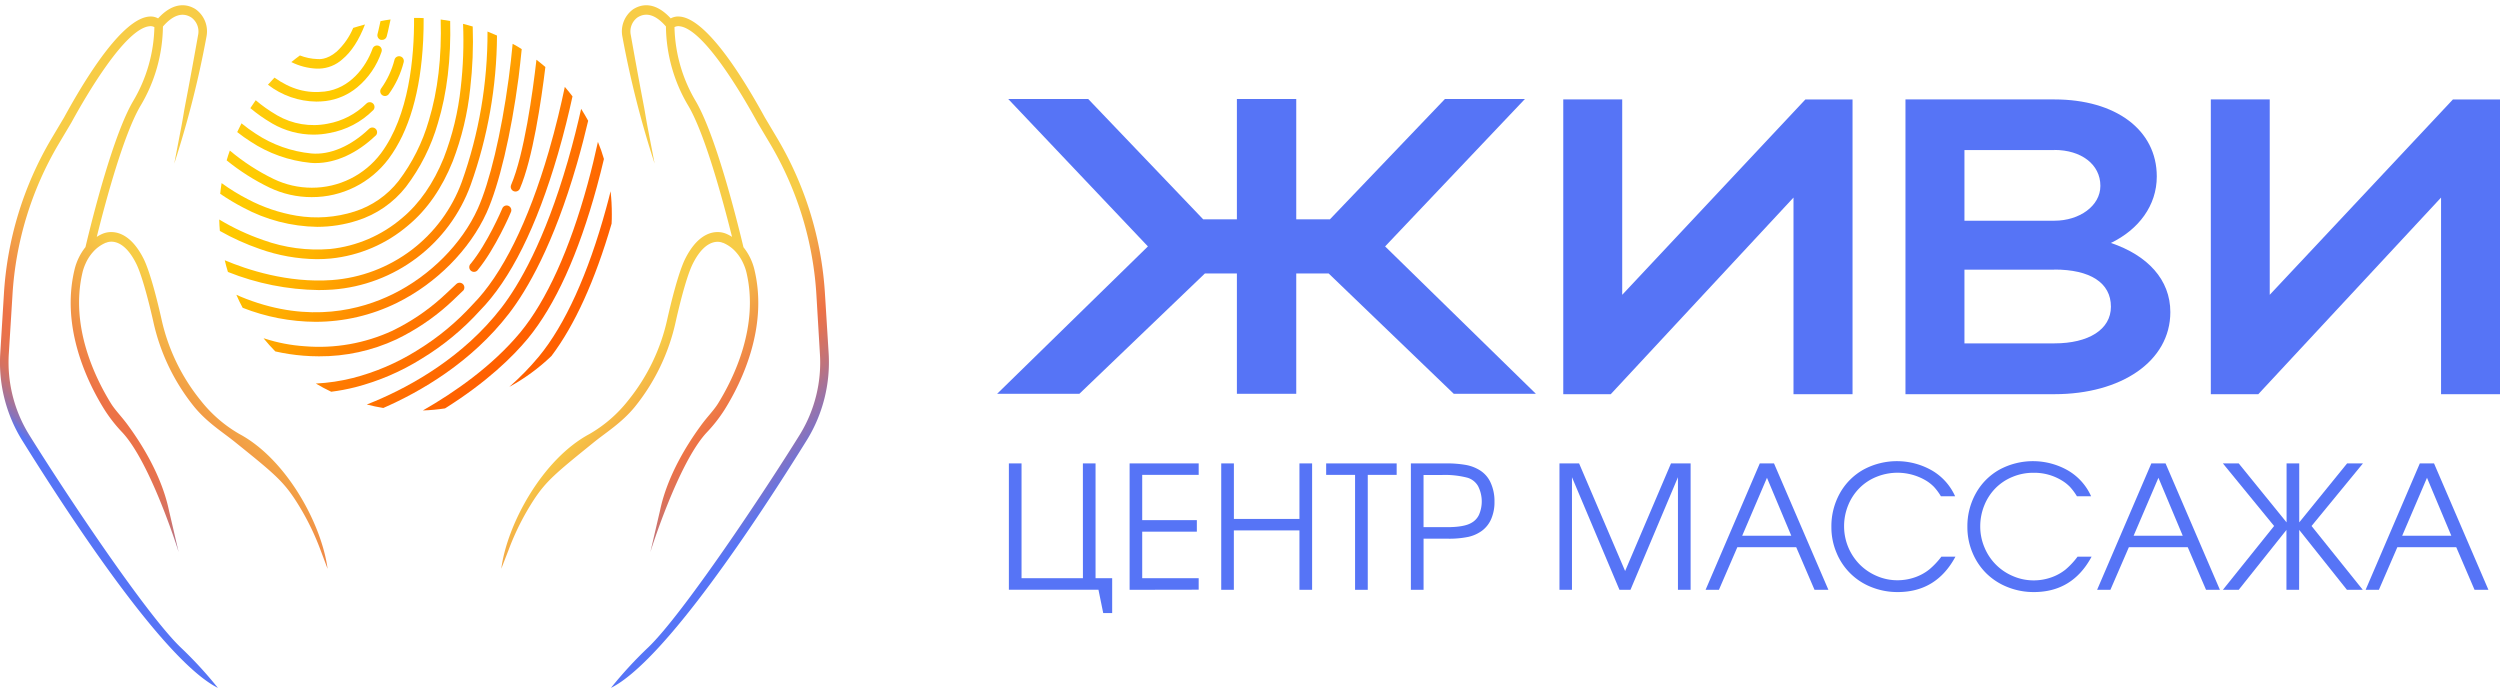 <?xml version="1.0" encoding="UTF-8"?> <svg xmlns="http://www.w3.org/2000/svg" xmlns:xlink="http://www.w3.org/1999/xlink" viewBox="0 0 789.74 217.3"><defs><style> .cls-1 { fill: none; } .cls-2 { clip-path: url(#clip-path); } .cls-3 { fill: url(#Безымянный_градиент_81); } .cls-4 { clip-path: url(#clip-path-2); } .cls-5 { clip-path: url(#clip-path-3); } .cls-6 { clip-path: url(#clip-path-4); } .cls-7 { clip-path: url(#clip-path-5); } .cls-8 { clip-path: url(#clip-path-6); } .cls-9 { clip-path: url(#clip-path-7); } .cls-10 { clip-path: url(#clip-path-8); } .cls-11 { clip-path: url(#clip-path-9); } .cls-12 { clip-path: url(#clip-path-10); } .cls-13 { clip-path: url(#clip-path-11); } .cls-14 { clip-path: url(#clip-path-12); } .cls-15 { clip-path: url(#clip-path-13); } .cls-16 { clip-path: url(#clip-path-14); } .cls-17 { clip-path: url(#clip-path-15); } .cls-18 { clip-path: url(#clip-path-16); } .cls-19 { clip-path: url(#clip-path-17); } .cls-20 { clip-path: url(#clip-path-18); } .cls-21 { fill: url(#Безымянный_градиент_38); } .cls-22 { fill: url(#Безымянный_градиент_39); } .cls-23 { fill: #5674f6; } </style><clipPath id="clip-path" transform="translate(0 1.66)"><path class="cls-1" d="M115.3,6.07c-1.9,4.94-4.29,8.64-7.15,11a11.46,11.46,0,0,1-7.32,2.95,6.1,6.1,0,0,1-.8,0,19.83,19.83,0,0,1-8-2.07c.88-.72,1.79-1.42,2.71-2.09A16.94,16.94,0,0,0,100.24,17a.76.76,0,0,1,.21,0c.09,0,2.72.39,5.91-2.36a21.57,21.57,0,0,0,5.22-7.49C112.8,6.78,114,6.41,115.3,6.07Z"></path></clipPath><linearGradient id="Безымянный_градиент_81" data-name="Безымянный градиент 81" x1="43.81" y1="-2.04" x2="171.98" y2="100.39" gradientUnits="userSpaceOnUse"><stop offset="0.04" stop-color="#ffcd53"></stop><stop offset="0.15" stop-color="#ffcc34"></stop><stop offset="0.31" stop-color="#ffcb0e"></stop><stop offset="0.4" stop-color="#ffcb00"></stop><stop offset="0.47" stop-color="#ffc500"></stop><stop offset="0.57" stop-color="#ffb400"></stop><stop offset="0.67" stop-color="#f90"></stop><stop offset="0.76" stop-color="#ff7c00"></stop><stop offset="0.98" stop-color="#ff6000"></stop></linearGradient><clipPath id="clip-path-2" transform="translate(0 1.66)"><path class="cls-1" d="M120.52,14.73a25,25,0,0,1-7.68,11.2,19.41,19.41,0,0,1-9.93,4.32,25.76,25.76,0,0,1-3,.18A25.46,25.46,0,0,1,84.64,25.1c.67-.76,1.36-1.51,2.07-2.24,5.14,3.66,10.26,5.06,15.84,4.4,7.91-.93,13-7.61,15.14-13.55a1.5,1.5,0,1,1,2.83,1Z"></path></clipPath><clipPath id="clip-path-3" transform="translate(0 1.66)"><path class="cls-1" d="M118.63,41.19c-5.81,5.57-12.6,8.66-18.87,8.66-.57,0-1.12,0-1.67-.07a41.69,41.69,0,0,1-18.94-6.72,49.2,49.2,0,0,1-4.22-3c.43-.93.88-1.85,1.36-2.76a49.16,49.16,0,0,0,4.53,3.3,38.66,38.66,0,0,0,17.54,6.22c5.86.53,12.49-2.3,18.2-7.76a1.5,1.5,0,1,1,2.07,2.17Z"></path></clipPath><clipPath id="clip-path-4" transform="translate(0 1.66)"><path class="cls-1" d="M133.68,11.1c-.79,16.15-4.46,28.74-10.93,37.42A30.21,30.21,0,0,1,98.47,60.61a30.73,30.73,0,0,1-13.32-3A69.24,69.24,0,0,1,71.6,49c.29-1,.62-2.08,1-3.1a66.87,66.87,0,0,0,13.88,9,27.79,27.79,0,0,0,12,2.74,27.2,27.2,0,0,0,21.87-10.88C129.2,34.82,130.87,16.59,130.8,4h.45c.86,0,1.73,0,2.58.06C133.84,6.25,133.8,8.62,133.68,11.1Z"></path></clipPath><clipPath id="clip-path-5" transform="translate(0 1.66)"><path class="cls-1" d="M138.33,37.24A61.07,61.07,0,0,1,128.21,57.4,31.67,31.67,0,0,1,112.89,68a41.34,41.34,0,0,1-12.69,2,50.85,50.85,0,0,1-23.36-6.08,69.61,69.61,0,0,1-7.28-4.36c.12-1.14.26-2.26.44-3.38a64.85,64.85,0,0,0,8.31,5.11,51.09,51.09,0,0,0,15.34,5.19A39.16,39.16,0,0,0,112,65.16a28.69,28.69,0,0,0,13.88-9.62,58.25,58.25,0,0,0,9.6-19.17c2.83-9.31,4.08-20,3.73-31.87,1,.13,2,.29,3,.47C142.5,16.93,141.21,27.77,138.33,37.24Z"></path></clipPath><clipPath id="clip-path-6" transform="translate(0 1.66)"><path class="cls-1" d="M148.54,26.26A90,90,0,0,1,143,49.35c-3.39,8.45-8.1,15.23-14,20.14A44.42,44.42,0,0,1,104.51,80c-1.46.14-2.94.21-4.43.21A55.6,55.6,0,0,1,82.1,77a75.63,75.63,0,0,1-12.65-5.71c-.1-1.19-.17-2.39-.2-3.61a73.52,73.52,0,0,0,13.91,6.5A50.26,50.26,0,0,0,104.26,77a41.57,41.57,0,0,0,22.79-9.81c5.5-4.58,9.91-11,13.12-18.92A87.44,87.44,0,0,0,145.55,26a130.24,130.24,0,0,0,.73-20.13c1,.25,2,.53,3.05.84A131.09,131.09,0,0,1,148.54,26.26Z"></path></clipPath><clipPath id="clip-path-7" transform="translate(0 1.66)"><path class="cls-1" d="M157,9.57a142.59,142.59,0,0,1-8.34,47.25,50.4,50.4,0,0,1-43.6,33c-1.5.1-3,.15-4.45.15A80,80,0,0,1,72,84.25c-.38-1.22-.71-2.45-1-3.7,6.92,2.93,19.85,7.26,33.88,6.26a47.39,47.39,0,0,0,41-31A139.84,139.84,0,0,0,154,8.3C155,8.69,156,9.12,157,9.57Z"></path></clipPath><clipPath id="clip-path-8" transform="translate(0 1.66)"><path class="cls-1" d="M164.81,13.86c-.28,2.87-.63,5.88-1,9-2.37,17.93-6.14,33.88-10.1,42.67C148.39,77.22,137.83,87.88,125.42,94a58.21,58.21,0,0,1-25.76,6,63.67,63.67,0,0,1-23-4.43c-.73-1.34-1.41-2.72-2-4.12.74.34,1.77.79,3.07,1.29,20.1,7.74,36.3,3.47,46.35-1.48,11.8-5.8,21.84-15.91,26.85-27,3.77-8.38,7.42-23.72,9.75-41,.52-3.83.94-7.58,1.26-11.08C162.92,12.68,163.87,13.25,164.81,13.86Z"></path></clipPath><clipPath id="clip-path-9" transform="translate(0 1.66)"><path class="cls-1" d="M180.85,28.79c-1.13,5.19-2.66,11.5-4.61,18.21-6.7,23-15,39.66-24.62,49.44a82.4,82.4,0,0,1-18.42,15.21,74.55,74.55,0,0,1-20.95,9,63.07,63.07,0,0,1-7.62,1.44c-1.66-.79-3.29-1.65-4.86-2.59a60.17,60.17,0,0,0,11.69-1.75,71.91,71.91,0,0,0,20.08-8.58,80.73,80.73,0,0,0,17.82-14.68l.08-.09c9.16-9.28,17.43-25.94,23.9-48.17,2.25-7.73,3.93-14.91,5.08-20.44Q179.68,27.23,180.85,28.79Z"></path></clipPath><clipPath id="clip-path-10" transform="translate(0 1.66)"><path class="cls-1" d="M185.8,36.49c-.94,4-2.13,8.67-3.56,13.62-7.43,25.7-15.77,39.89-21.45,47.27-11.89,15.43-27.89,24.68-39.71,29.84-1.77-.29-3.5-.66-5.21-1.1.87-.34,1.77-.7,2.68-1.09,11.58-4.88,27.9-14,39.86-29.49,5.52-7.17,13.63-21,20.93-46.23,1.81-6.24,3.21-12,4.24-16.59C184.37,34,185.11,35.21,185.8,36.49Z"></path></clipPath><clipPath id="clip-path-11" transform="translate(0 1.66)"><path class="cls-1" d="M190.78,48.56c-.65,2.76-1.39,5.69-2.22,8.72-5.83,21.36-13.17,37.49-21.81,48C162,111,153.8,119.06,140.58,127.35a59,59,0,0,1-7,.65c9.92-5.66,21.95-14,30.81-24.69,8.24-10,15.58-26.16,21.22-46.78,1.32-4.82,2.4-9.37,3.27-13.37Q190,45.82,190.78,48.56Z"></path></clipPath><clipPath id="clip-path-12" transform="translate(0 1.66)"><path class="cls-1" d="M193.27,66c0,1,0,2-.07,3h0c-5.25,18-11.64,32.06-19,41.8a62.44,62.44,0,0,1-13.31,9.75,85.59,85.59,0,0,0,9.35-9.59c8.25-10,15.59-26.16,21.23-46.79.5-1.84,1-3.66,1.41-5.41A62.43,62.43,0,0,1,193.27,66Z"></path></clipPath><clipPath id="clip-path-13" transform="translate(0 1.66)"><path class="cls-1" d="M146.29,90.15,143,93.31a70.29,70.29,0,0,1-15.34,11c-1,.51-1.81.94-2.44,1.24a57.06,57.06,0,0,1-24.47,5.35c-1.77,0-3.42-.08-4.92-.2a61.9,61.9,0,0,1-8.87-1.35c-1.29-1.32-2.53-2.7-3.7-4.13a1.72,1.72,0,0,1,.38.08,51.93,51.93,0,0,0,12.53,2.41,55.22,55.22,0,0,0,27.77-4.88c.58-.28,1.38-.68,2.31-1.18a66.91,66.91,0,0,0,14.68-10.57L144.22,88a1.51,1.51,0,0,1,2.07,2.19Z"></path></clipPath><clipPath id="clip-path-14" transform="translate(0 1.66)"><path class="cls-1" d="M172.28,19.51c-1.31,10.72-4,29-8.06,38.43a1.5,1.5,0,0,1-1.38.91,1.5,1.5,0,0,1-1.38-2.1c4.1-9.52,6.85-29.37,8-39.54C170.46,18,171.38,18.72,172.28,19.51Z"></path></clipPath><clipPath id="clip-path-15" transform="translate(0 1.66)"><path class="cls-1" d="M117.86,33.17a25.93,25.93,0,0,1-13.8,7.19,25.3,25.3,0,0,1-5,.51,26.11,26.11,0,0,1-13-3.48l-.28-.17a48.21,48.21,0,0,1-6.7-4.72c.55-.85,1.11-1.68,1.7-2.5a44.52,44.52,0,0,0,6.52,4.62l.26.16a22.92,22.92,0,0,0,15.93,2.64,23.13,23.13,0,0,0,12.24-6.35,1.5,1.5,0,1,1,2.15,2.1Z"></path></clipPath><clipPath id="clip-path-16" transform="translate(0 1.66)"><path class="cls-1" d="M160.51,63.32a1.49,1.49,0,0,0-1.87.94c-.12.3-4.7,11-9.92,17.36A1.5,1.5,0,1,0,151,83.53c5.4-6.58,10.27-17.74,10.46-18.33A1.5,1.5,0,0,0,160.51,63.32Z"></path></clipPath><clipPath id="clip-path-17" transform="translate(0 1.66)"><path class="cls-1" d="M123.38,4.49c-.64,3.15-1.16,5.15-1.21,5.33a1.48,1.48,0,0,1-1.45,1.12,1.64,1.64,0,0,1-.38,0,1.51,1.51,0,0,1-1.08-1.84s.41-1.57.94-4.08C121.25,4.79,122.31,4.63,123.38,4.49Z"></path></clipPath><clipPath id="clip-path-18" transform="translate(0 1.66)"><path class="cls-1" d="M124.62,17.23a27.3,27.3,0,0,1-4.18,9,1.51,1.51,0,0,0,.23,2.11,1.51,1.51,0,0,0,2.12-.23A29.71,29.71,0,0,0,127.52,18a1.5,1.5,0,0,0-2.9-.8Z"></path></clipPath><linearGradient id="Безымянный_градиент_38" data-name="Безымянный градиент 38" y1="171.91" x2="69.38" y2="95.12" gradientUnits="userSpaceOnUse"><stop offset="0.3" stop-color="#5674f6"></stop><stop offset="0.31" stop-color="#6474e5"></stop><stop offset="0.33" stop-color="#8873bb"></stop><stop offset="0.36" stop-color="#a77397"></stop><stop offset="0.39" stop-color="#c1737a"></stop><stop offset="0.42" stop-color="#d47263"></stop><stop offset="0.46" stop-color="#e27253"></stop><stop offset="0.5" stop-color="#ea7249"></stop><stop offset="0.55" stop-color="#ed7246"></stop><stop offset="0.7" stop-color="#f19746"></stop><stop offset="0.93" stop-color="#f7cc46"></stop></linearGradient><linearGradient id="Безымянный_градиент_39" data-name="Безымянный градиент 39" x1="275.27" y1="174.67" x2="199.54" y2="104.14" gradientUnits="userSpaceOnUse"><stop offset="0.33" stop-color="#5674f6"></stop><stop offset="0.41" stop-color="#8873bc"></stop><stop offset="0.51" stop-color="#be737d"></stop><stop offset="0.59" stop-color="#e07255"></stop><stop offset="0.63" stop-color="#ed7246"></stop><stop offset="0.75" stop-color="#f19746"></stop><stop offset="0.93" stop-color="#f7cc46"></stop></linearGradient></defs><g id="Слой_2" data-name="Слой 2"><g id="Слой_2-2" data-name="Слой 2"><g><g><g><g class="cls-2"><circle class="cls-3" cx="131.85" cy="68.32" r="68.32"></circle></g><g class="cls-4"><circle class="cls-3" cx="131.85" cy="68.32" r="68.32"></circle></g><g class="cls-5"><circle class="cls-3" cx="131.85" cy="68.32" r="68.32"></circle></g><g class="cls-6"><circle class="cls-3" cx="131.85" cy="68.32" r="68.32"></circle></g><g class="cls-7"><circle class="cls-3" cx="131.85" cy="68.32" r="68.32"></circle></g><g class="cls-8"><circle class="cls-3" cx="131.85" cy="68.32" r="68.32"></circle></g><g class="cls-9"><circle class="cls-3" cx="131.85" cy="68.32" r="68.32"></circle></g><g class="cls-10"><circle class="cls-3" cx="131.85" cy="68.32" r="68.32"></circle></g><g class="cls-11"><circle class="cls-3" cx="131.85" cy="68.32" r="68.32"></circle></g><g class="cls-12"><circle class="cls-3" cx="131.85" cy="68.32" r="68.32"></circle></g><g class="cls-13"><circle class="cls-3" cx="131.85" cy="68.32" r="68.32"></circle></g><g class="cls-14"><circle class="cls-3" cx="131.85" cy="68.32" r="68.32"></circle></g><g class="cls-15"><circle class="cls-3" cx="131.85" cy="68.32" r="68.32"></circle></g><g class="cls-16"><circle class="cls-3" cx="131.85" cy="68.32" r="68.32"></circle></g><g class="cls-17"><circle class="cls-3" cx="131.85" cy="68.32" r="68.32"></circle></g><g class="cls-18"><circle class="cls-3" cx="131.85" cy="68.32" r="68.32"></circle></g><g class="cls-19"><circle class="cls-3" cx="131.85" cy="68.32" r="68.32"></circle></g><g class="cls-20"><circle class="cls-3" cx="131.85" cy="68.32" r="68.32"></circle></g></g><path class="cls-21" d="M75.68,135.47A42.51,42.51,0,0,1,63.4,124.85,61.91,61.91,0,0,1,51,99.09c-1.17-5.22-3.47-14.62-5.63-19-3.53-7-7.57-8.44-10.21-8.44a7,7,0,0,0-2.71.52,11.59,11.59,0,0,0-1.88,1c2.94-11.82,8.54-32.42,13.75-41.3A49.92,49.92,0,0,0,51.47,6.72c3.19-3.67,6.21-4.63,9-2.84a5.46,5.46,0,0,1,2.1,5.56c-2.91,16.37-4.07,21.93-4.42,24-.28,1.71-.57,3.42-.9,5.11L55.05,50A312.88,312.88,0,0,0,65.21,10a8.59,8.59,0,0,0-3.4-8.74C59.6-.15,55.21-1.58,49.94,4.15a4.82,4.82,0,0,0-2.73-.58C40.76,4,31.43,15,20.24,35.44L16.16,42.3a109.16,109.16,0,0,0-14.93,49L.09,109.84a46.73,46.73,0,0,0,6.74,27.33c16,25.7,45.22,70.06,62,78.47h0a127.61,127.61,0,0,0-11.76-12.79c-11-10.54-36.85-49.4-48-67.39A43.47,43.47,0,0,1,2.79,110L3.94,91.51A106,106,0,0,1,18.42,44l4.11-6.91c4.86-8.88,17-29.63,24.65-30.46a2.53,2.53,0,0,1,1.59.28,47.78,47.78,0,0,1-6.71,23.37C35.92,40.72,29.51,65.82,27,76.4a18.14,18.14,0,0,0-3.48,7.22c-4.29,18.11,4,35.3,9.35,43.92a46.51,46.51,0,0,0,5.8,7.43c9,9.69,17.68,37.47,17.76,37.75l-2.91-12.51c-.36-1.16-1.81-12.06-13-27.4-2-2.78-4-4.7-5.45-7-5.07-8.2-13-24.49-9-41.44a15.65,15.65,0,0,1,1-2.85,13.77,13.77,0,0,1,2.36-3.63,11.17,11.17,0,0,1,4-2.87l.1,0c.2-.1,5-2.39,9.5,6.6,1.47,2.94,3.42,9.58,5.38,18.22a64.86,64.86,0,0,0,13,27.07c4.21,5.09,9.07,8,13.1,11.29C86,147.45,89.22,150.1,93.12,156a81,81,0,0,1,8.13,16.09l2.24,5.95C101.58,163.72,90.41,143.38,75.68,135.47Z" transform="translate(0 1.66)"></path><path class="cls-22" d="M186.16,135.47a42.48,42.48,0,0,0,12.27-10.62,61.79,61.79,0,0,0,12.38-25.76c1.18-5.22,3.48-14.62,5.64-19,3.52-7,7.57-8.44,10.21-8.44a7,7,0,0,1,2.71.52,12,12,0,0,1,1.88,1c-2.95-11.82-8.54-32.42-13.75-41.3a49.92,49.92,0,0,1-7.13-25.17c-3.19-3.67-6.21-4.63-9-2.84a5.45,5.45,0,0,0-2.1,5.56c2.91,16.37,4.06,21.93,4.41,24,.29,1.71.58,3.42.9,5.11L206.79,50a311,311,0,0,1-10.16-40A8.6,8.6,0,0,1,200,1.28c2.21-1.43,6.61-2.86,11.88,2.87a4.8,4.8,0,0,1,2.73-.58c6.44.39,15.78,11.43,27,31.87l4.08,6.86a109.15,109.15,0,0,1,14.92,49l1.15,18.53A46.81,46.81,0,0,1,255,137.17c-15.95,25.7-45.22,70.06-62,78.47h0a128.9,128.9,0,0,1,11.77-12.79c11-10.54,36.85-49.4,48-67.39A43.46,43.46,0,0,0,259,110L257.9,91.51A106.16,106.16,0,0,0,243.42,44l-4.11-6.91c-4.86-8.88-17-29.63-24.65-30.46a2.53,2.53,0,0,0-1.59.28,47.73,47.73,0,0,0,6.7,23.37c6.15,10.48,12.55,35.58,15.09,46.16a18,18,0,0,1,3.49,7.22c4.29,18.11-4,35.3-9.35,43.92a46.51,46.51,0,0,1-5.8,7.43c-9,9.69-17.68,37.47-17.76,37.75l2.91-12.51c.36-1.16,1.8-12.06,13-27.4,2-2.78,4-4.7,5.45-7,5.07-8.2,13-24.49,9-41.44a15,15,0,0,0-1-2.85,13.74,13.74,0,0,0-2.35-3.63,11.17,11.17,0,0,0-4-2.87l-.1,0c-.21-.1-5-2.39-9.5,6.6-1.48,2.94-3.43,9.58-5.38,18.22a64.86,64.86,0,0,1-13,27.07c-4.21,5.09-9.08,8-13.1,11.29-11.45,9.27-14.72,11.92-18.62,17.81a80.92,80.92,0,0,0-8.12,16.09L158.35,178C160.25,163.72,171.43,143.38,186.16,135.47Z" transform="translate(0 1.66)"></path></g><g><g><path class="cls-23" d="M409.48,122.73H390.73v-38H380.62l-39.64,38H315l47.62-46.55L318.5,29.62h25.27l36.31,38h10.65v-38h18.75v38h10.64l36.32-38h25.27L437.55,76.18l47.62,46.55H459.23l-39.51-38H409.48Z" transform="translate(0 1.66)"></path><path class="cls-23" d="M566.56,122.86V60.75l-57.73,62.11h-15V29.75h18.62V91.47l57.87-61.72h14.89v93.11Z" transform="translate(0 1.66)"></path><path class="cls-23" d="M601.93,29.75H649c19.29,0,32.32,9.58,32.32,24.34,0,9.18-5.72,16.76-14.49,21C678.42,79,685.6,86.68,685.6,96.93c0,15.56-15.56,25.93-36.58,25.93H601.93Zm47.09,16H620.56V68.06H649c7.85,0,14.5-4.65,14.5-11C663.52,50.24,657.4,45.71,649,45.71Zm0,37.78H620.56v23.28H649c10.78,0,17.83-4.39,17.83-11.57C666.85,87.61,660.19,83.49,649,83.49Z" transform="translate(0 1.66)"></path><path class="cls-23" d="M771.12,122.86V60.75l-57.73,62.11h-15V29.75H717V91.47l57.87-61.72h14.89v93.11Z" transform="translate(0 1.66)"></path></g><g><path class="cls-23" d="M342.08,144.73h4V181h5.25v11h-2.83l-1.5-7.36H318.7V144.73h4V181h19.39Z" transform="translate(0 1.66)"></path><path class="cls-23" d="M356.84,184.66V144.73h21.82v3.62H360.82v14.3h17.26v3.64H360.82V181h17.84v3.62Z" transform="translate(0 1.66)"></path><path class="cls-23" d="M385.78,184.66V144.73h4v17.55h20.71V144.73h4v39.93h-4V165.9H389.77v18.76Z" transform="translate(0 1.66)"></path><path class="cls-23" d="M428.06,184.66V148.35h-9.13v-3.62H441.2v3.62h-9.13v36.31Z" transform="translate(0 1.66)"></path><path class="cls-23" d="M445.69,184.66V144.73h11a34.34,34.34,0,0,1,6.35.48,12.58,12.58,0,0,1,4.31,1.61,8.84,8.84,0,0,1,3.51,3.94,13.9,13.9,0,0,1,1.24,6.06,13.34,13.34,0,0,1-1,5.38,9.12,9.12,0,0,1-2.95,3.8,11.64,11.64,0,0,1-4.28,1.93,29.61,29.61,0,0,1-6.49.58h-7.68v16.15Zm4-19.79h7.42q5.39,0,7.68-1.35a5.64,5.64,0,0,0,2.44-2.61,10.64,10.64,0,0,0-.31-9,5.76,5.76,0,0,0-3.32-2.65,28.14,28.14,0,0,0-8.23-.87h-5.68Z" transform="translate(0 1.66)"></path><path class="cls-23" d="M492.63,184.66V144.73h6.2l14.54,34,14.49-34h6.2v39.93h-4V149.09l-15,35.57h-3.48l-15-35.57v35.57Z" transform="translate(0 1.66)"></path><path class="cls-23" d="M538.79,184.66l17.12-39.93h4.49l17.18,39.93H573.2l-5.78-13.46h-18.6L543,184.66Zm11.56-17.08h15.51l-7.68-18.31Z" transform="translate(0 1.66)"></path><path class="cls-23" d="M613.28,174.18h4.44q-6,11.19-18.26,11.19a22.07,22.07,0,0,1-8.32-1.58,19.62,19.62,0,0,1-11-10.86,20.54,20.54,0,0,1-1.61-8.12,21.36,21.36,0,0,1,2.67-10.64,19.34,19.34,0,0,1,7.42-7.46,22.29,22.29,0,0,1,21.73.28,17.87,17.87,0,0,1,7.26,8.11h-4.49a18.26,18.26,0,0,0-2.16-2.93,12.81,12.81,0,0,0-2.43-1.95A17.65,17.65,0,0,0,592.7,149a15.88,15.88,0,0,0-5.34,3.56,16.43,16.43,0,0,0-3.53,5.39,17.51,17.51,0,0,0-1.29,6.71,17.19,17.19,0,0,0,4.94,12,17,17,0,0,0,5.38,3.63,16.26,16.26,0,0,0,6.54,1.35,16.63,16.63,0,0,0,5.43-.9,15.18,15.18,0,0,0,4.68-2.56A24.73,24.73,0,0,0,613.28,174.18Z" transform="translate(0 1.66)"></path><path class="cls-23" d="M656.3,174.18h4.43q-6,11.19-18.26,11.19a22,22,0,0,1-8.31-1.58,20.1,20.1,0,0,1-6.68-4.32,19.88,19.88,0,0,1-4.38-6.54,20.72,20.72,0,0,1-1.61-8.12,21.26,21.26,0,0,1,2.68-10.64,19.27,19.27,0,0,1,7.42-7.46,22.29,22.29,0,0,1,21.73.28,17.85,17.85,0,0,1,7.25,8.11h-4.48a18.86,18.86,0,0,0-2.17-2.93,12.81,12.81,0,0,0-2.43-1.95,16.69,16.69,0,0,0-9.13-2.53,16.89,16.89,0,0,0-6.65,1.31,16.08,16.08,0,0,0-5.34,3.56,16.4,16.4,0,0,0-3.52,5.39,17.51,17.51,0,0,0-1.3,6.71,16.83,16.83,0,0,0,1.34,6.61,16.7,16.7,0,0,0,9,9.06,16.31,16.31,0,0,0,6.55,1.35,16.61,16.61,0,0,0,5.42-.9,15.18,15.18,0,0,0,4.68-2.56A24.34,24.34,0,0,0,656.3,174.18Z" transform="translate(0 1.66)"></path><path class="cls-23" d="M662.47,184.66l17.13-39.93h4.49l17.17,39.93h-4.38L691.1,171.2H672.5l-5.83,13.46ZM674,167.58h15.52l-7.68-18.31Z" transform="translate(0 1.66)"></path><path class="cls-23" d="M726.28,184.66h-4V165.74L707.2,184.66h-5l16.18-20.16-16.18-19.77h5l15.12,18.63V144.73h4v18.63l15.12-18.63h5L730.21,164.5l16.18,20.16h-5l-15.07-18.92Z" transform="translate(0 1.66)"></path><path class="cls-23" d="M747.29,184.66l17.12-39.93h4.49l17.18,39.93H781.7l-5.78-13.46H757.31l-5.83,13.46Zm11.55-17.08h15.52l-7.68-18.31Z" transform="translate(0 1.66)"></path></g></g></g></g></g></svg> 